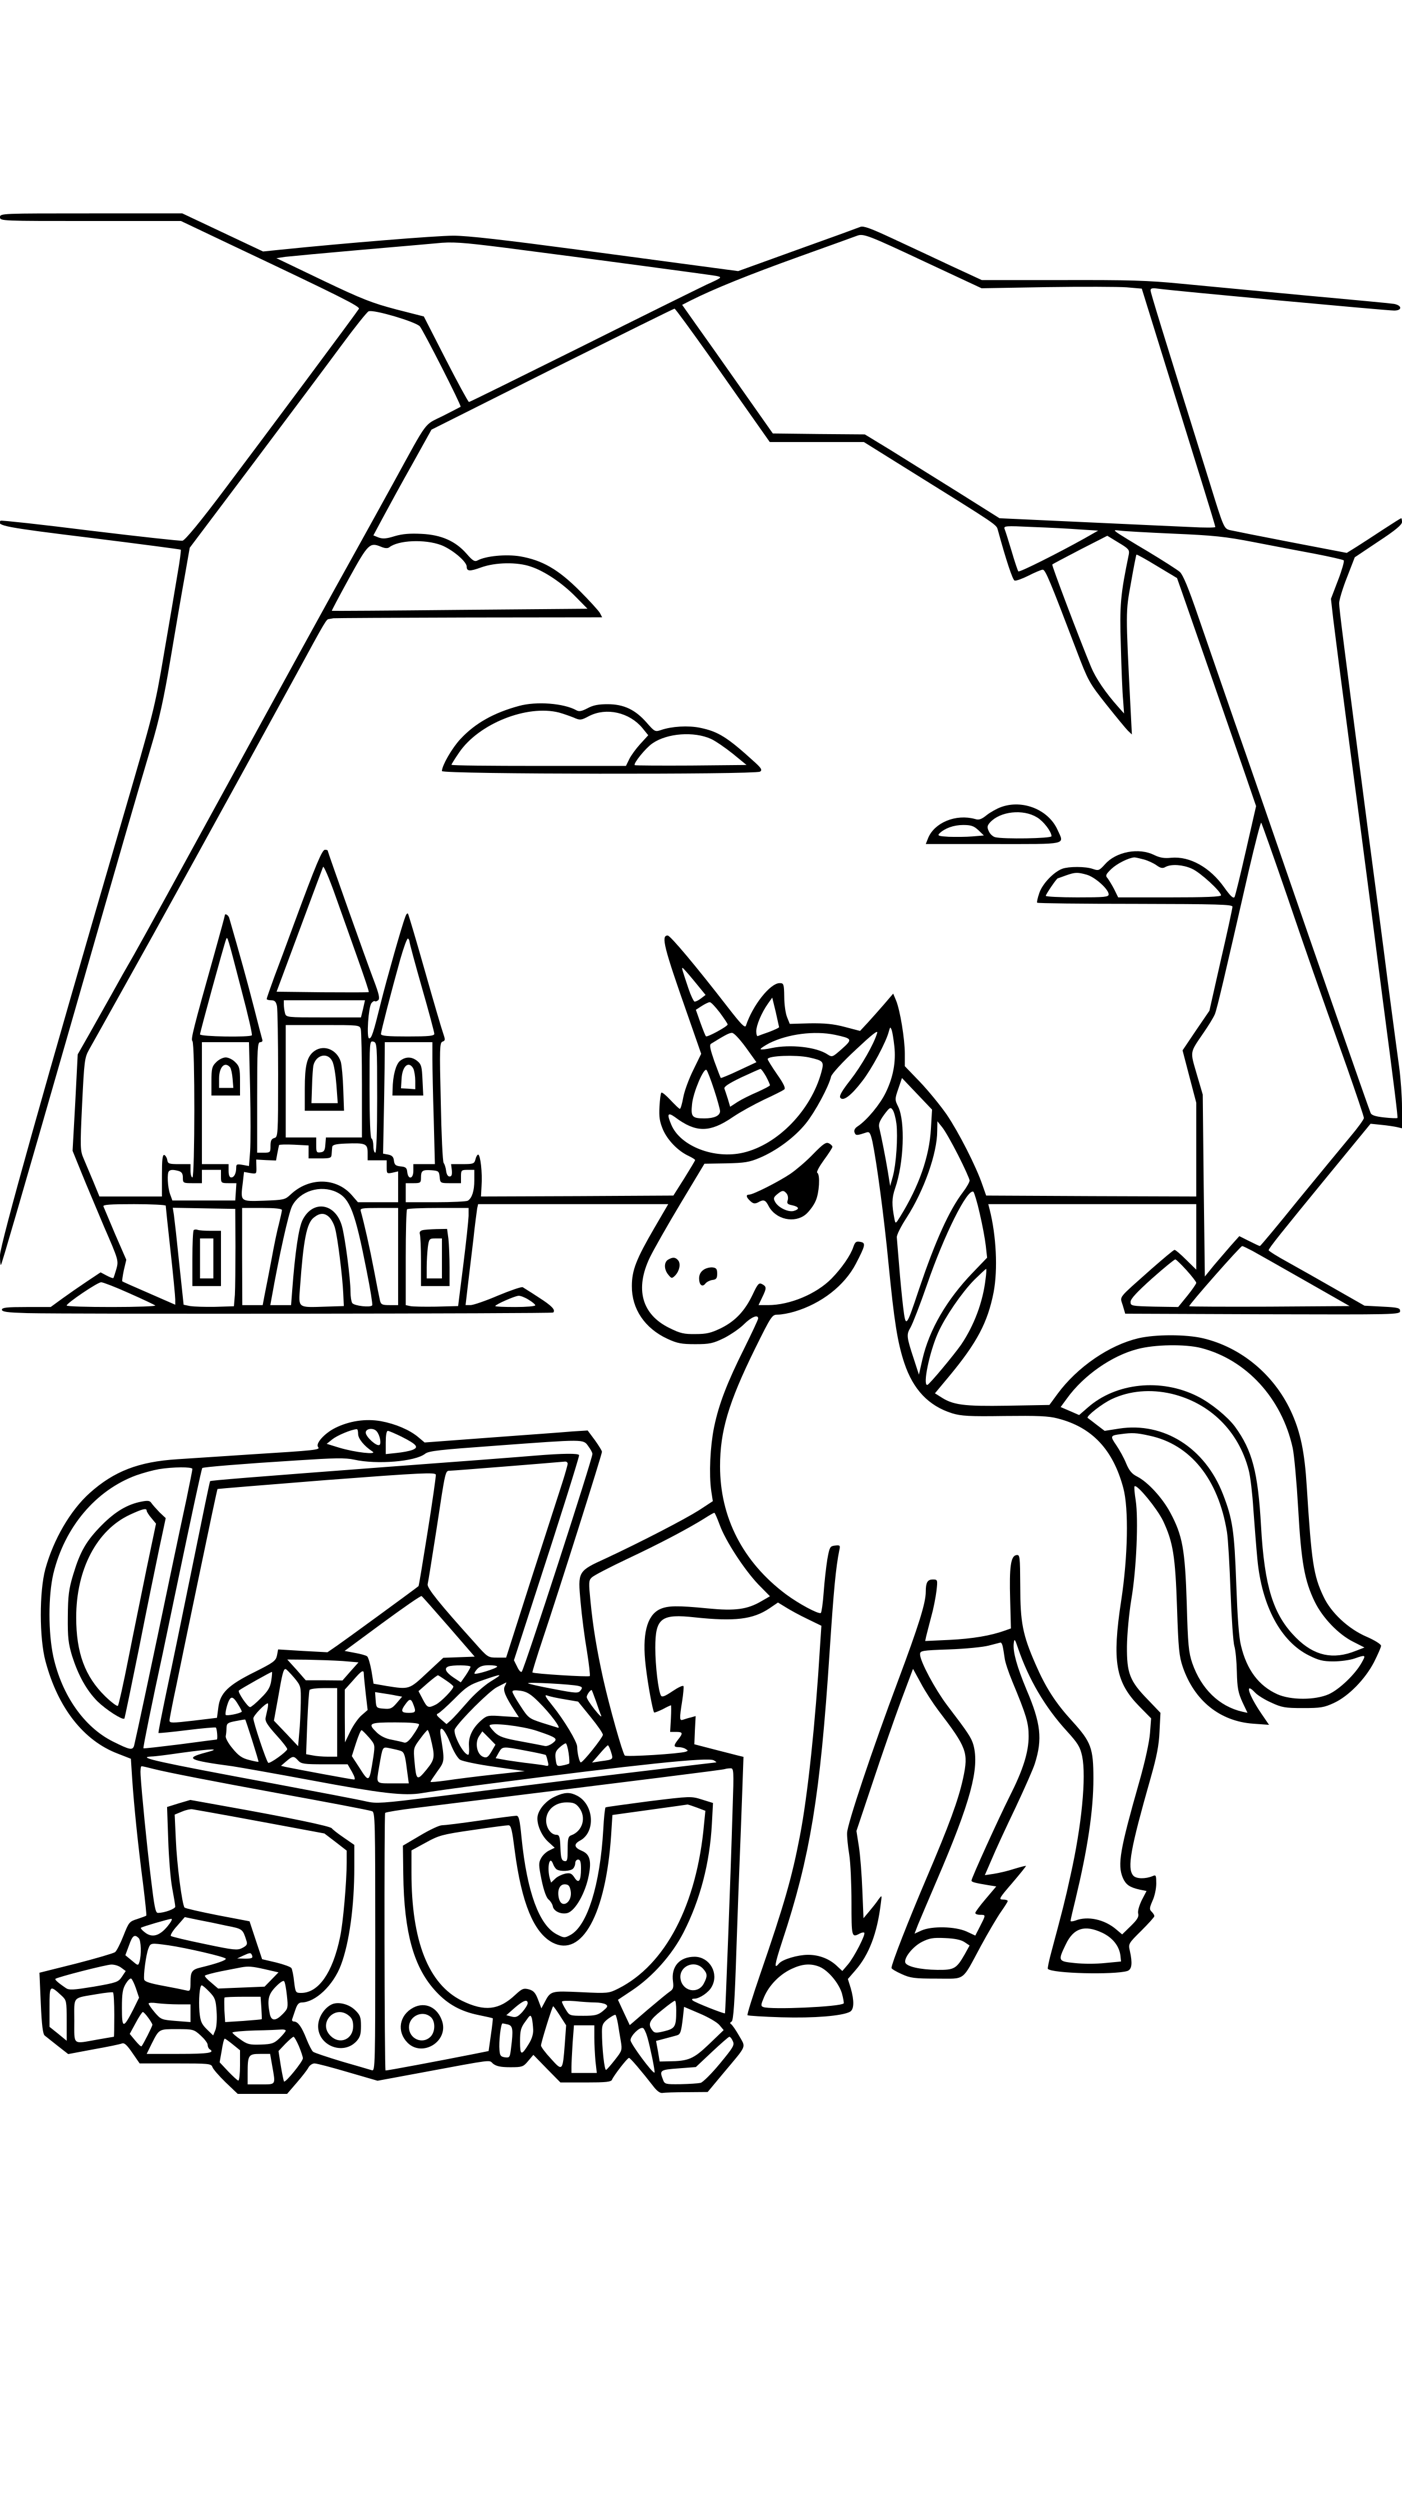 <?xml version="1.0" standalone="no"?>
<!DOCTYPE svg PUBLIC "-//W3C//DTD SVG 20010904//EN"
 "http://www.w3.org/TR/2001/REC-SVG-20010904/DTD/svg10.dtd">
<svg version="1.0" xmlns="http://www.w3.org/2000/svg"
 width="736pt" height="1312pt" viewBox="0 0 736 1312"
 preserveAspectRatio="xMidYMid meet">

<g transform="translate(0,1312) scale(0.1,-0.1)"
fill="#000000" stroke="none">
<path d="M0 11980 c0 -20 7 -20 475 -20 l475 0 282 -134 c558 -264 660 -315
652 -327 -13 -22 -497 -672 -702 -944 -132 -176 -211 -271 -224 -273 -11 -2
-229 22 -485 53 -255 32 -466 55 -470 52 -25 -26 23 -35 473 -90 257 -32 470
-60 473 -62 2 -3 -5 -60 -17 -127 -11 -68 -43 -256 -71 -418 -49 -290 -54
-306 -220 -875 -403 -1380 -641 -2230 -641 -2284 0 -30 2 -52 5 -50 5 6 88
291 389 1339 251 876 321 1117 400 1383 41 137 66 249 100 452 25 149 58 342
74 430 l28 160 335 445 c184 245 392 523 462 618 70 95 134 175 142 178 26 11
248 -55 269 -79 19 -23 220 -417 214 -422 -2 -1 -43 -23 -93 -48 -102 -51 -74
-13 -260 -352 -48 -88 -132 -239 -185 -335 -116 -207 -476 -863 -687 -1250
-250 -457 -432 -789 -492 -895 -32 -55 -83 -145 -113 -200 -31 -55 -84 -149
-118 -210 l-62 -109 -13 -253 -14 -253 45 -111 c24 -60 79 -189 120 -287 76
-175 77 -178 65 -222 -7 -24 -14 -46 -16 -48 -2 -2 -18 4 -35 13 l-32 17 -72
-48 c-39 -26 -98 -67 -131 -91 l-59 -43 -128 0 c-103 0 -128 -3 -128 -14 0
-11 27 -15 133 -18 229 -6 2755 -3 2761 3 14 14 -8 36 -77 80 -39 26 -77 49
-83 53 -7 3 -65 -17 -130 -44 -65 -28 -130 -50 -144 -50 l-26 0 12 103 c7 56
20 165 29 242 8 77 18 150 20 163 l5 22 499 0 499 0 -74 -127 c-94 -162 -117
-220 -117 -303 -1 -120 68 -222 187 -277 52 -24 74 -28 146 -28 76 0 93 4 151
32 35 18 82 50 104 72 38 38 75 54 75 31 0 -6 -32 -74 -71 -153 -91 -182 -135
-295 -160 -416 -21 -101 -28 -250 -15 -338 l8 -52 -70 -46 c-75 -48 -307 -168
-489 -253 -151 -69 -150 -68 -135 -232 6 -71 21 -185 33 -255 11 -69 18 -129
15 -132 -5 -6 -295 12 -301 19 -2 1 23 82 55 178 83 247 310 966 310 980 0 6
-17 33 -37 61 l-38 51 -80 -5 c-44 -4 -237 -18 -428 -32 l-348 -26 -32 27
c-46 39 -121 71 -198 85 -80 14 -166 1 -240 -36 -57 -29 -104 -82 -89 -100 12
-15 -9 -17 -360 -39 -135 -9 -306 -20 -380 -25 -203 -13 -332 -63 -460 -178
-100 -90 -189 -242 -232 -398 -32 -118 -32 -364 1 -485 65 -244 200 -416 379
-484 l69 -27 7 -107 c9 -136 30 -342 57 -550 11 -90 19 -165 17 -166 -1 -2
-23 -10 -47 -18 -42 -13 -45 -17 -73 -88 -16 -41 -36 -80 -44 -86 -8 -6 -100
-33 -205 -60 l-192 -48 7 -160 c5 -116 11 -163 21 -170 7 -6 38 -30 68 -54
l55 -43 133 25 c74 13 141 27 150 31 12 4 26 -9 54 -50 l38 -55 188 0 c174 0
188 -1 194 -19 3 -10 34 -46 69 -80 l64 -61 130 0 129 0 50 58 c27 31 55 67
62 80 6 12 21 22 32 22 12 0 91 -21 176 -46 l155 -45 221 41 c403 75 361 69
386 48 17 -13 40 -18 90 -18 62 0 68 2 93 32 l28 33 71 -73 71 -72 133 0 c107
0 134 3 138 15 8 20 80 114 89 114 6 1 68 -72 130 -152 17 -22 34 -34 45 -32
10 2 68 4 128 4 l110 1 85 102 c124 148 116 129 80 193 -17 30 -36 57 -42 61
-7 4 -6 9 3 14 9 6 16 99 25 382 7 205 15 427 18 493 3 66 8 209 12 317 l7
197 -29 7 c-16 4 -74 19 -129 33 l-100 26 3 74 4 74 -25 -7 c-14 -3 -32 -9
-41 -12 -19 -7 -20 3 -5 97 6 38 9 74 7 79 -2 6 -27 -6 -57 -26 -40 -27 -55
-33 -61 -24 -14 23 -30 158 -30 251 0 157 30 180 209 160 207 -22 304 -11 391
48 l44 30 41 -25 c22 -14 73 -42 113 -61 l74 -36 -7 -106 c-24 -401 -65 -787
-106 -998 -41 -214 -81 -356 -209 -727 -39 -114 -69 -210 -66 -213 3 -3 83 -8
179 -11 170 -5 318 7 359 29 22 12 23 58 4 124 l-15 48 39 45 c72 82 115 195
134 352 6 45 6 45 -12 21 -9 -14 -31 -42 -48 -62 l-31 -37 -6 146 c-3 81 -11
184 -18 229 l-13 83 86 257 c47 142 114 334 148 426 l63 168 41 -75 c22 -42
64 -106 91 -142 151 -198 160 -221 131 -357 -25 -115 -73 -245 -192 -524 -95
-223 -184 -450 -184 -472 0 -5 24 -19 53 -32 46 -21 67 -24 184 -24 155 0 130
-18 232 171 39 72 87 153 106 180 19 27 35 52 35 56 0 5 -11 8 -25 8 -24 0
-20 7 49 87 41 48 74 89 72 90 -1 1 -29 -6 -62 -16 -33 -11 -81 -22 -107 -26
l-47 -7 36 83 c19 46 75 167 124 269 48 102 95 208 103 235 40 127 31 211 -44
386 -51 123 -73 200 -67 246 3 24 6 21 22 -27 56 -164 142 -310 254 -433 61
-67 72 -85 83 -135 22 -108 -2 -363 -62 -629 -27 -124 -40 -175 -99 -395 -13
-48 -22 -90 -19 -92 24 -24 346 -32 417 -11 24 8 28 40 13 107 -8 35 -7 38 60
104 38 38 69 72 69 77 0 5 -6 15 -14 23 -13 12 -12 20 4 57 11 23 20 64 20 91
0 42 -2 47 -17 40 -39 -17 -89 -16 -104 2 -33 39 -15 138 92 514 31 109 43
169 46 242 l5 98 -65 68 c-97 99 -112 140 -111 282 1 65 11 172 23 245 27 158
38 422 23 520 -6 38 -9 71 -6 74 12 13 118 -116 150 -182 52 -111 64 -183 73
-457 7 -213 11 -253 30 -309 61 -178 196 -286 371 -298 l82 -6 -41 60 c-68
100 -88 169 -32 109 12 -13 50 -37 84 -52 56 -26 73 -29 167 -29 93 0 111 3
163 27 77 36 163 124 210 214 20 40 37 78 37 86 0 8 -33 29 -77 48 -95 41
-186 126 -225 210 -53 111 -63 182 -88 577 -11 182 -33 289 -84 398 -90 192
-262 334 -461 381 -90 21 -249 21 -339 0 -153 -36 -320 -151 -423 -290 l-44
-60 -220 -4 c-232 -4 -288 4 -352 47 l-29 18 75 90 c146 176 202 282 233 440
23 121 14 298 -21 436 l-7 27 546 0 546 0 0 -172 0 -172 -53 52 c-29 29 -56
52 -61 52 -5 0 -58 -45 -120 -99 -183 -163 -167 -142 -152 -192 l13 -44 722
-3 c699 -2 721 -2 721 17 0 16 -11 19 -93 23 l-94 5 -149 85 c-82 47 -195 111
-251 142 -57 31 -103 60 -103 64 0 10 65 91 315 396 l220 268 58 -6 c31 -3 69
-9 82 -12 l25 -6 0 108 c0 60 -7 156 -15 214 -8 58 -35 260 -60 450 -24 190
-72 554 -106 810 -125 960 -149 1146 -149 1174 0 16 18 77 41 135 l41 106 124
83 c90 59 124 88 124 102 0 11 -2 20 -4 20 -3 0 -44 -26 -93 -58 -48 -32 -112
-73 -140 -91 l-53 -33 -292 56 c-161 31 -306 60 -323 64 -29 8 -32 13 -101
237 -256 821 -314 1009 -314 1021 0 11 10 13 38 9 86 -12 1200 -115 1241 -115
43 0 42 27 -1 35 -18 3 -231 23 -473 45 -242 23 -532 50 -645 61 -172 17 -273
20 -626 19 l-420 0 -160 74 c-87 41 -226 106 -308 144 -116 54 -154 68 -170
61 -12 -5 -160 -59 -331 -120 l-310 -112 -120 16 c-66 9 -379 51 -695 93 -413
55 -605 77 -680 77 -89 0 -569 -39 -902 -73 l-97 -10 -212 100 -212 100 -479
0 c-471 0 -478 0 -478 -20z m4851 -232 l302 -141 341 6 c188 3 377 2 420 -1
l80 -7 124 -400 c68 -220 155 -500 193 -622 38 -122 69 -225 69 -229 0 -4 -60
-4 -132 0 -73 3 -328 15 -567 26 l-434 20 -221 139 c-122 76 -281 175 -353
220 l-133 81 -241 2 -242 3 -166 236 c-91 130 -198 281 -238 337 l-72 102 47
24 c120 60 300 133 567 229 160 57 297 107 305 110 33 12 59 2 351 -135z
m-2202 72 c458 -59 1076 -142 1110 -148 34 -7 34 -8 -50 -46 -46 -22 -344
-169 -662 -328 -318 -158 -581 -288 -585 -288 -4 0 -59 101 -122 224 l-115
225 -145 37 c-125 33 -178 53 -387 153 l-242 116 47 7 c26 3 207 20 402 37
195 17 371 32 390 34 83 9 136 5 359 -23z m1077 -572 c98 -139 208 -297 246
-350 l69 -98 247 0 247 0 210 -131 c509 -317 484 -300 494 -333 43 -158 77
-259 87 -263 7 -3 40 9 74 26 33 17 67 31 74 31 14 0 37 -55 177 -423 62 -163
67 -171 157 -285 51 -64 102 -126 113 -137 l21 -20 -7 136 c-26 517 -26 503 2
659 14 80 27 147 29 149 2 2 51 -25 108 -60 l105 -63 25 -71 c48 -137 269
-773 329 -948 l61 -178 -53 -232 c-29 -128 -56 -238 -60 -245 -6 -10 -22 5
-54 50 -75 106 -181 165 -279 156 -35 -4 -59 0 -88 14 -81 41 -202 18 -260
-49 -29 -32 -33 -34 -62 -24 -38 14 -128 14 -162 1 -45 -17 -104 -79 -120
-127 -9 -26 -14 -49 -11 -51 3 -3 235 -6 515 -6 433 -1 510 -3 510 -15 0 -8
-27 -134 -61 -280 l-60 -266 -71 -104 -70 -104 36 -138 36 -137 0 -246 0 -246
-552 2 -551 3 -19 54 c-32 96 -125 278 -188 371 -34 49 -98 127 -141 172 l-79
82 0 65 c0 78 -25 230 -46 280 l-15 36 -47 -55 c-26 -30 -65 -74 -87 -98 l-40
-43 -80 21 c-61 16 -105 20 -185 19 l-104 -3 -14 35 c-8 19 -15 67 -15 107 -1
68 -3 72 -24 72 -50 0 -142 -117 -177 -223 -5 -15 -26 7 -98 100 -165 213
-299 373 -313 373 -36 0 -20 -62 107 -423 l69 -198 -41 -84 c-23 -46 -47 -111
-53 -144 -6 -34 -14 -61 -18 -61 -4 0 -25 21 -49 46 -23 25 -45 43 -48 39 -4
-3 -8 -37 -10 -74 -3 -54 1 -78 18 -119 24 -56 79 -113 135 -139 19 -9 35 -19
34 -22 0 -3 -26 -46 -57 -96 l-57 -90 -505 -3 -505 -2 3 56 c5 67 -6 164 -18
164 -4 0 -11 -11 -14 -25 -6 -23 -11 -25 -67 -25 l-61 0 4 -32 c2 -24 -1 -33
-12 -33 -9 0 -16 12 -18 30 -2 17 -8 35 -13 41 -5 6 -12 150 -15 321 -7 281
-6 310 9 316 15 5 15 10 3 45 -8 22 -51 169 -96 328 -45 159 -85 293 -88 298
-3 5 -9 -1 -14 -15 -18 -46 -97 -325 -128 -449 -40 -162 -49 -190 -62 -190
-15 0 -4 166 12 185 7 9 15 13 18 10 3 -3 11 0 17 5 10 8 5 32 -22 103 -38 99
-243 677 -243 683 0 2 -6 4 -14 4 -15 0 -46 -73 -163 -390 -35 -96 -82 -222
-104 -280 -21 -58 -39 -109 -39 -113 0 -4 11 -7 24 -7 18 0 25 -7 30 -31 3
-17 6 -179 6 -359 0 -319 -1 -328 -20 -333 -15 -4 -20 -14 -20 -41 0 -34 -1
-36 -35 -36 l-35 0 0 290 c0 260 2 290 16 290 9 0 14 6 11 13 -2 6 -23 86 -46
177 -35 136 -68 255 -128 463 -5 15 -23 25 -23 12 0 -3 -23 -88 -51 -188 -117
-416 -128 -462 -119 -471 14 -14 13 -716 0 -716 -5 0 -10 16 -10 35 l0 35 -59
0 c-54 0 -60 2 -63 22 -2 12 -9 23 -15 26 -10 3 -13 -23 -13 -107 l0 -111
-164 0 -164 0 -32 78 c-18 42 -41 97 -51 121 -18 42 -19 56 -8 285 11 227 13
244 36 286 14 25 100 178 190 340 144 256 523 944 901 1635 155 285 155 285
170 286 6 1 17 3 22 4 6 1 325 3 710 4 l701 1 -12 23 c-7 12 -55 65 -108 118
-111 111 -195 159 -311 179 -73 12 -179 2 -222 -21 -16 -9 -26 -3 -59 35 -58
66 -132 99 -236 104 -62 3 -100 0 -141 -12 -44 -14 -63 -15 -85 -7 l-27 11 52
97 c29 54 97 179 153 278 l100 180 634 318 c349 174 638 317 642 317 4 0 87
-114 185 -252z m1944 -907 l95 -6 -72 -41 c-140 -78 -341 -179 -347 -173 -3 3
-19 50 -35 105 -16 54 -33 107 -37 117 -6 17 2 18 147 11 85 -3 197 -9 249
-13z m490 -22 c210 -9 271 -15 425 -45 99 -19 243 -47 320 -61 77 -15 144 -30
149 -34 4 -4 -9 -51 -30 -105 l-37 -97 12 -106 c7 -58 43 -340 81 -626 38
-286 90 -680 115 -875 25 -195 54 -422 65 -505 61 -463 79 -609 76 -613 -3 -2
-34 -1 -70 3 -46 5 -67 12 -71 24 -15 37 -324 925 -455 1306 -78 226 -194 563
-260 750 -65 187 -150 435 -190 550 -52 152 -79 216 -96 233 -14 12 -89 60
-167 107 -78 46 -151 91 -162 99 -19 14 -18 15 15 11 19 -3 145 -10 280 -16z
m-234 -108 c-44 -213 -49 -265 -42 -481 3 -118 8 -246 12 -285 l5 -70 -31 35
c-66 74 -118 150 -143 211 -63 152 -207 533 -203 536 2 3 68 37 146 78 l143
73 59 -36 c52 -31 58 -38 54 -61z m-3610 48 c57 -22 134 -86 134 -113 0 -25
16 -26 76 -4 76 27 189 29 261 4 73 -24 167 -88 237 -160 l60 -61 -669 -6
c-369 -4 -671 -6 -673 -5 -1 2 40 79 91 172 100 181 108 189 168 164 19 -8 33
-9 42 -3 47 38 187 44 273 12z m4433 -1819 c123 -361 160 -466 321 -919 49
-140 90 -261 90 -269 0 -7 -33 -53 -73 -100 -40 -48 -162 -196 -271 -329 -108
-134 -199 -243 -202 -243 -3 0 -28 12 -56 26 l-52 26 -43 -48 c-24 -27 -64
-75 -91 -106 l-47 -58 -6 478 -5 477 -32 109 c-35 121 -37 108 36 215 27 39
54 83 60 99 11 26 55 215 178 754 33 141 62 254 65 250 3 -4 61 -167 128 -362z
m-744 169 c22 -6 52 -20 67 -31 21 -15 32 -17 47 -8 30 16 92 12 139 -10 43
-19 152 -119 152 -139 0 -8 -86 -11 -270 -11 l-270 0 -21 43 c-12 23 -28 49
-35 58 -12 13 -9 20 20 48 29 28 91 59 121 61 6 0 28 -5 50 -11z m-4124 -529
c32 -90 57 -165 55 -167 -2 -2 -111 -2 -244 -1 l-240 3 119 320 c65 176 122
327 125 335 3 8 33 -61 66 -155 33 -93 87 -244 119 -335z m3824 449 c43 -12
115 -76 115 -103 0 -14 -20 -16 -165 -16 -91 0 -165 4 -165 8 0 8 57 92 63 92
1 0 20 7 42 15 49 17 60 18 110 4z m-4436 -611 c33 -125 57 -229 53 -232 -11
-11 -272 -7 -272 5 0 11 126 472 137 499 7 19 7 17 82 -272z m881 259 c0 -7
29 -115 65 -241 36 -125 65 -234 65 -242 0 -11 -27 -14 -140 -14 -105 0 -140
3 -140 13 0 14 55 226 101 391 18 63 36 113 41 110 4 -3 8 -11 8 -17z m1496
-208 l58 -71 -25 -19 c-13 -10 -28 -17 -33 -16 -5 2 -20 33 -32 69 -33 99 -36
108 -31 108 3 0 31 -32 63 -71z m444 -240 c0 -3 -23 -14 -52 -25 -29 -10 -56
-20 -60 -22 -4 -2 -8 9 -8 25 0 32 29 100 62 146 l22 31 18 -74 c9 -41 17 -77
18 -81z m-2184 96 l-11 -45 -196 0 c-195 0 -197 0 -203 23 -3 12 -6 32 -6 45
l0 22 213 0 213 0 -10 -45z m1873 -20 c22 -30 41 -58 41 -62 0 -10 -108 -69
-114 -62 -3 2 -16 35 -29 71 l-24 68 31 20 c17 11 36 20 42 20 7 0 30 -25 53
-55z m-1885 -87 c3 -13 6 -146 6 -295 l0 -273 -94 0 -95 0 -3 -37 c-2 -31 -7
-39 -25 -41 -21 -3 -23 1 -23 37 l0 41 -80 0 -80 0 0 295 0 295 194 0 c192 0
194 0 200 -22z m2801 -89 c9 -82 -6 -163 -45 -243 -29 -61 -99 -146 -148 -178
-15 -10 -20 -21 -16 -32 7 -17 10 -17 65 1 14 4 19 -6 29 -49 22 -106 61 -394
85 -646 29 -295 46 -406 82 -515 47 -141 128 -226 252 -265 47 -14 89 -17 274
-14 174 2 231 0 280 -13 180 -46 290 -163 344 -365 29 -108 24 -361 -11 -590
-49 -321 -30 -429 96 -557 l61 -62 -6 -78 c-4 -48 -25 -146 -57 -258 -101
-355 -114 -431 -86 -500 16 -37 36 -51 90 -63 l35 -7 -25 -48 c-14 -29 -22
-57 -19 -70 5 -17 -5 -33 -39 -66 l-45 -44 -32 27 c-61 52 -149 71 -213 46
-14 -5 -26 -6 -26 -2 0 4 11 53 25 109 65 270 95 470 95 638 0 160 -12 192
-110 300 -89 97 -141 178 -195 303 -66 151 -79 217 -79 405 -1 161 -2 168 -20
165 -30 -4 -38 -62 -33 -234 l4 -151 -31 -11 c-75 -27 -170 -43 -290 -49
l-129 -6 5 24 c3 13 15 59 26 101 12 42 24 104 28 137 7 60 6 61 -19 61 -28 0
-37 -16 -37 -64 0 -59 -37 -177 -145 -466 -134 -357 -267 -754 -268 -800 -1
-19 4 -70 11 -113 7 -43 12 -157 12 -253 0 -180 1 -185 42 -163 11 6 22 8 25
5 9 -8 -53 -128 -85 -166 l-30 -35 -29 27 c-39 37 -93 58 -151 58 -54 0 -135
-24 -153 -46 -27 -33 -23 -6 18 119 146 441 199 763 248 1514 22 335 33 446
51 536 6 26 4 28 -22 25 -27 -3 -29 -7 -41 -73 -6 -38 -15 -116 -19 -173 -4
-56 -11 -105 -15 -108 -13 -7 -117 49 -184 99 -225 169 -345 402 -345 671 0
184 44 333 182 614 89 180 91 182 122 182 18 0 57 7 87 16 141 42 262 136 322
251 51 98 53 110 23 115 -21 4 -27 0 -36 -26 -14 -44 -62 -113 -115 -167 -80
-81 -219 -139 -333 -139 l-50 0 19 40 c24 49 24 57 0 70 -17 9 -23 2 -49 -53
-41 -87 -92 -141 -167 -178 -52 -25 -75 -31 -134 -31 -60 -1 -81 4 -137 32
-145 71 -182 205 -102 371 20 41 92 168 161 283 l125 208 114 2 c96 2 122 6
176 29 88 37 183 107 242 180 48 59 121 194 133 247 4 14 57 73 128 139 85 80
119 107 114 90 -17 -59 -84 -175 -141 -248 -43 -55 -59 -82 -53 -92 14 -22 57
10 115 86 51 65 127 208 140 261 7 25 8 26 15 8 4 -11 10 -49 14 -85z m-780
-6 l56 -78 -92 -43 c-50 -24 -93 -41 -95 -40 -2 2 -17 42 -34 88 -22 64 -27
86 -17 92 76 47 94 56 109 57 10 1 39 -30 73 -76z m467 66 c93 -20 95 -23 38
-74 -50 -44 -51 -45 -76 -29 -58 39 -196 54 -294 33 -28 -6 -54 -9 -57 -6 -3
3 18 17 46 32 97 48 236 66 343 44z m-2402 -330 c0 -186 -4 -289 -10 -289 -5
0 -10 15 -10 34 0 19 -4 38 -10 41 -6 4 -10 101 -10 260 0 248 0 253 20 248
19 -5 20 -14 20 -294z m-667 44 c3 -137 3 -283 0 -326 l-6 -77 -33 6 c-30 5
-34 4 -34 -14 0 -31 -11 -52 -26 -52 -9 0 -14 12 -14 35 l0 35 -70 0 -70 0 0
320 0 320 123 0 124 0 6 -247z m957 160 c0 -49 3 -193 7 -320 l6 -233 -56 0
-57 0 0 -35 c0 -43 -27 -49 -32 -7 -2 22 -8 28 -35 30 -26 3 -32 8 -35 30 -2
20 -10 28 -30 32 l-27 5 3 155 c2 85 4 217 5 293 l1 137 125 0 125 0 0 -87z
m1977 7 c76 -17 80 -21 65 -77 -54 -200 -229 -381 -411 -423 -151 -35 -330 34
-377 147 -24 56 -19 67 19 40 110 -83 183 -83 304 0 38 26 111 66 163 91 52
24 100 48 107 54 8 6 -2 29 -38 80 -27 39 -49 75 -49 79 0 18 147 24 217 9z
m-498 -170 c17 -52 31 -103 31 -112 0 -24 -31 -38 -82 -38 -65 0 -72 8 -65 75
6 62 62 194 76 179 5 -5 23 -52 40 -104z m272 71 c12 -22 21 -43 21 -47 0 -4
-30 -19 -65 -35 -35 -15 -82 -38 -104 -52 l-40 -26 -12 41 c-7 22 -15 46 -18
54 -4 10 22 27 88 59 52 24 97 44 101 45 4 0 17 -18 29 -39z m866 -275 c-8
-146 -62 -301 -161 -461 -24 -39 -25 -39 -30 -15 -15 77 -15 110 3 163 46 133
54 350 16 429 -18 36 -18 39 1 94 l19 56 79 -83 79 -83 -6 -100z m-181 26 c8
-69 -1 -211 -19 -277 l-14 -50 -12 75 c-13 79 -35 188 -45 230 -5 19 1 36 25
69 29 39 34 42 45 26 7 -9 16 -42 20 -73z m324 -165 c33 -65 60 -125 60 -133
0 -8 -15 -35 -34 -60 -72 -94 -145 -255 -231 -509 -69 -207 -70 -207 -84 -94
-6 52 -16 150 -21 219 -6 69 -11 134 -12 145 -2 12 22 59 52 105 91 142 160
337 160 454 l1 51 24 -30 c14 -16 52 -83 85 -148z m-3410 17 l0 -34 60 0 c55
0 60 2 61 23 1 12 2 29 3 37 1 11 18 16 71 18 103 4 115 0 115 -48 l0 -40 50
0 50 0 0 -36 c0 -34 1 -35 30 -29 l30 7 0 -81 0 -81 -105 0 -106 0 -32 37
c-82 94 -225 95 -322 3 -29 -27 -35 -28 -140 -32 -126 -4 -123 -6 -110 98 l6
53 33 -6 c33 -5 33 -5 32 33 l-1 38 52 -3 52 -2 7 38 c4 21 8 40 9 43 2 3 37
4 79 2 l76 -4 0 -34z m-682 -100 c16 -5 22 -14 22 -35 0 -28 2 -29 50 -29 l50
0 0 35 0 35 50 0 50 0 0 -35 c0 -34 1 -35 41 -35 l40 0 -3 -46 -3 -45 -165 0
-165 0 -12 33 c-13 36 -17 111 -6 121 8 8 21 9 51 1z m1370 -31 c3 -33 4 -33
58 -33 l54 0 0 35 c0 33 2 35 35 35 l35 0 0 -56 c0 -54 -12 -92 -34 -106 -6
-4 -82 -8 -168 -8 l-158 0 0 50 0 50 40 0 c37 0 40 2 40 28 0 38 7 43 55 40
37 -3 40 -5 43 -35z m-541 -80 c70 -33 97 -103 158 -414 19 -95 32 -176 29
-180 -8 -13 -95 -3 -105 12 -5 8 -9 34 -9 59 0 70 -29 289 -45 345 -34 121
-152 139 -206 33 -21 -40 -40 -171 -55 -370 l-6 -78 -54 0 -55 0 7 38 c39 220
89 445 107 481 40 80 150 114 234 74z m3376 -111 c14 -59 28 -135 32 -170 l7
-63 -74 -77 c-138 -143 -230 -301 -266 -458 l-18 -79 -26 80 c-40 121 -40 130
-18 168 11 19 50 119 86 223 90 262 213 508 244 489 4 -3 20 -54 33 -113z
m-4273 40 c0 -4 11 -110 25 -236 14 -126 25 -241 25 -256 l0 -28 -137 60 c-76
33 -140 61 -141 63 -2 2 2 28 8 58 l13 55 -58 133 c-31 74 -59 140 -62 147 -4
9 32 12 161 12 91 0 166 -4 166 -8z m366 -212 c0 -107 -1 -222 -3 -256 l-5
-60 -98 -3 c-54 -1 -113 1 -132 4 l-34 7 -23 216 c-12 119 -25 234 -28 255
l-6 38 164 -3 164 -3 1 -195z m244 189 c0 -6 -7 -37 -15 -70 -9 -32 -27 -118
-40 -191 -14 -73 -30 -157 -36 -185 l-10 -53 -54 0 -53 0 -1 255 0 255 104 0
c70 0 105 -4 105 -11z m610 -244 l0 -255 -45 0 c-38 0 -45 3 -50 23 -3 12 -17
83 -31 157 -22 117 -53 253 -70 313 -5 15 4 17 95 17 l101 0 0 -255z m370 213
c-1 -24 -13 -140 -28 -258 l-27 -215 -115 -3 c-63 -1 -125 0 -137 3 l-23 5 0
249 c0 136 3 251 7 254 3 4 78 7 165 7 l158 0 0 -42z m-731 -7 c11 -11 25 -37
30 -58 13 -45 39 -252 43 -343 l3 -65 -95 -3 c-149 -5 -143 -9 -135 101 18
252 35 338 73 367 31 25 57 25 81 1z m4847 -177 c27 -15 153 -86 279 -158
l230 -131 -419 -3 c-231 -1 -421 0 -423 2 -5 5 269 316 278 316 4 0 28 -12 55
-26z m-347 -101 c28 -31 51 -61 51 -66 0 -5 -21 -36 -47 -68 l-48 -59 -125 2
c-121 3 -125 4 -125 25 0 16 34 52 113 123 62 55 117 100 122 100 4 0 31 -26
59 -57z m-1055 -45 c-14 -122 -60 -244 -128 -345 -36 -52 -169 -212 -178 -212
-25 -2 11 171 56 273 38 85 125 212 191 279 32 31 59 57 62 57 2 0 1 -24 -3
-52z m-4497 -75 c70 -31 132 -60 138 -65 5 -4 -98 -8 -228 -8 -130 0 -237 3
-237 8 1 13 162 122 181 122 10 0 75 -25 146 -57z m2097 -34 c20 -12 36 -25
36 -30 0 -5 -47 -9 -105 -9 -58 0 -105 2 -105 5 0 8 102 53 122 54 9 1 33 -8
52 -20z m3531 -254 c238 -61 424 -264 481 -524 8 -36 21 -180 29 -319 16 -281
33 -378 87 -489 41 -84 124 -171 202 -210 l59 -30 -44 -17 c-121 -49 -220 -27
-315 68 -120 120 -166 267 -184 586 -16 284 -46 397 -136 521 -39 53 -128 126
-199 161 -190 95 -427 71 -575 -60 l-45 -39 -48 21 -49 21 33 45 c87 121 235
224 369 259 93 25 251 27 335 6z m-156 -240 c203 -48 353 -196 406 -400 9 -33
20 -127 25 -210 6 -82 15 -199 21 -260 23 -244 123 -431 271 -504 50 -25 73
-31 128 -31 37 0 87 7 110 15 60 21 62 20 38 -22 -34 -61 -117 -140 -172 -165
-72 -32 -200 -32 -271 0 -97 44 -160 128 -190 254 -11 41 -19 153 -25 323 -10
280 -19 342 -70 473 -94 243 -311 380 -545 344 l-76 -12 -42 32 c-23 18 -44
34 -47 36 -10 8 77 76 127 99 94 44 203 53 312 28z m-4269 -211 c0 -25 32 -64
75 -92 30 -19 -93 -5 -175 20 l-65 20 30 24 c25 20 98 51 128 53 4 1 7 -11 7
-25z m98 13 c16 -19 25 -64 14 -71 -15 -9 -72 43 -72 65 0 22 41 27 58 6z
m129 -27 c81 -41 94 -56 58 -70 -16 -6 -53 -13 -84 -16 l-56 -6 0 61 c0 37 4
61 11 61 6 0 38 -14 71 -30z m3926 5 c216 -45 363 -228 408 -505 6 -36 14
-177 19 -315 5 -137 14 -266 20 -285 6 -19 12 -80 13 -135 2 -84 7 -109 29
-158 l27 -57 -27 6 c-122 28 -216 120 -263 255 -19 56 -23 95 -29 314 -9 284
-22 356 -87 477 -42 78 -118 160 -173 188 -28 14 -42 31 -58 69 -11 28 -35 71
-52 96 -33 48 -32 51 25 58 58 8 81 7 148 -8z m-2945 -55 c12 -16 22 -34 22
-41 0 -27 -357 -1128 -371 -1143 -4 -5 -15 6 -24 26 l-17 34 115 355 c122 374
227 708 227 721 0 11 -85 10 -232 -2 -68 -6 -422 -33 -788 -60 -713 -54 -913
-70 -917 -74 -2 -1 -43 -200 -92 -442 -49 -241 -110 -537 -136 -658 -25 -120
-45 -220 -43 -222 2 -1 68 5 148 15 80 10 148 16 153 14 6 -4 11 -63 5 -63 -2
0 -88 -11 -192 -25 -105 -13 -191 -23 -193 -21 -3 2 44 234 102 501 14 66 46
219 71 340 80 383 132 626 136 630 5 5 208 22 497 40 198 13 254 14 300 4 120
-27 322 -10 373 31 19 15 78 21 368 42 475 35 461 35 488 -2z m-108 -92 c0 -7
-13 -53 -29 -103 -16 -49 -89 -276 -162 -502 l-132 -413 -48 0 c-47 0 -49 1
-117 78 -183 203 -251 287 -247 307 3 11 23 139 46 285 49 324 46 310 73 311
17 0 553 43 604 48 6 0 12 -5 12 -11z m-1970 -28 c0 -6 -14 -74 -30 -153 -17
-78 -53 -248 -80 -377 -98 -471 -191 -905 -196 -922 -8 -26 -22 -23 -112 22
-150 75 -267 242 -312 445 -27 125 -27 319 0 435 59 245 223 439 436 517 37
13 89 27 118 32 73 12 176 13 176 1z m1235 -329 c-25 -157 -46 -285 -48 -286
-26 -21 -396 -291 -430 -314 l-48 -33 -130 7 -129 8 -6 -32 c-6 -28 -18 -37
-118 -87 -139 -69 -181 -110 -190 -187 l-7 -53 -124 -15 c-113 -13 -125 -13
-125 1 0 9 16 92 36 185 19 94 75 363 124 598 49 236 90 430 92 432 1 1 259
22 573 47 499 38 570 41 573 28 1 -8 -18 -143 -43 -299z m1533 36 c30 -83 128
-234 203 -313 l61 -62 -45 -26 c-73 -43 -138 -52 -279 -38 -163 16 -213 15
-254 -4 -69 -33 -94 -133 -74 -300 11 -96 37 -234 44 -242 2 -2 22 6 45 17 22
12 42 21 43 21 2 0 2 -31 0 -70 l-4 -70 31 0 c36 0 38 -6 11 -40 -25 -32 -25
-40 3 -40 12 0 29 -4 37 -10 13 -8 13 -9 0 -14 -34 -11 -312 -28 -320 -20 -12
12 -82 261 -114 405 -33 150 -53 270 -66 403 -10 101 -10 111 7 127 10 10 95
54 188 98 168 79 316 157 404 212 25 16 47 29 51 29 3 0 15 -28 28 -63z
m-1422 -535 l136 -157 -82 -3 -83 -3 -85 -79 c-94 -88 -93 -88 -212 -69 l-69
12 -11 68 c-7 38 -17 72 -23 76 -7 5 -36 13 -65 18 l-53 10 198 146 c109 80
201 144 206 142 4 -2 68 -75 143 -161z m2908 -104 c3 -13 7 -40 10 -60 2 -21
21 -77 41 -125 73 -176 85 -215 85 -286 0 -83 -29 -176 -100 -316 -60 -120
-200 -428 -200 -441 0 -8 14 -12 92 -25 l38 -6 -55 -65 c-30 -35 -55 -69 -55
-74 0 -6 11 -10 25 -10 31 0 31 1 0 -60 l-25 -49 -47 22 c-60 26 -179 29 -235
5 l-37 -17 18 47 c11 26 55 131 99 233 178 414 225 589 192 711 -11 38 -28 64
-138 208 -64 85 -142 231 -142 267 0 19 7 21 153 26 83 3 177 12 207 20 30 8
58 15 62 16 4 1 10 -9 12 -21z m-3465 -76 l83 -7 -42 -47 -42 -48 -96 1 -97 0
-48 55 -49 54 104 -1 c56 -1 141 -4 187 -7z m671 -30 c0 -4 -11 -24 -25 -45
l-26 -37 -39 26 c-40 27 -50 48 -27 57 20 9 117 8 117 -1z m140 1 c0 -9 -112
-44 -119 -37 -2 2 4 13 14 24 13 14 31 20 62 20 23 0 43 -3 43 -7z m-1067 -57
c37 -45 37 -45 36 -133 -1 -48 -4 -120 -8 -158 l-6 -70 -63 67 -64 67 22 121
c22 128 28 150 39 150 4 0 23 -20 44 -44z m-119 -17 c-5 -34 -17 -55 -54 -91
-26 -27 -52 -48 -57 -48 -13 0 -67 80 -59 87 9 9 171 100 174 98 1 -1 0 -22
-4 -46z m486 34 c0 -10 5 -56 10 -103 l10 -85 -31 -27 c-17 -14 -44 -52 -60
-85 l-28 -58 -1 138 0 139 43 48 c46 53 57 60 57 33z m432 -33 c21 -14 38 -28
38 -32 0 -14 -63 -79 -91 -94 -41 -21 -46 -18 -70 28 l-22 42 49 43 c27 23 51
42 54 40 3 -1 22 -13 42 -27z m231 -7 c-34 -22 -86 -68 -120 -108 -33 -38 -71
-80 -84 -92 l-25 -22 -29 25 c-23 20 -27 26 -15 31 8 3 47 38 86 77 62 63 79
74 150 98 104 36 109 35 37 -9z m77 -23 c-11 -21 2 -53 55 -134 l19 -29 -82 5
c-77 6 -85 5 -112 -18 -49 -42 -72 -89 -68 -139 2 -25 0 -45 -4 -45 -25 0 -83
112 -70 135 24 43 180 199 221 220 25 13 47 24 49 25 1 0 -2 -9 -8 -20z m388
1 c19 -5 21 -9 10 -23 -12 -16 -21 -16 -141 7 -71 13 -132 27 -135 30 -8 8
232 -5 266 -14z m-1268 -191 l0 -180 -49 0 c-27 0 -63 3 -81 7 l-33 6 6 164
c4 90 9 168 12 173 4 6 37 10 76 10 l69 0 0 -180z m1057 108 c61 -60 122 -142
102 -136 -8 2 -45 14 -84 26 -67 22 -72 25 -112 87 -24 36 -43 70 -43 76 0 8
13 9 43 5 33 -5 54 -18 94 -58z m301 5 c11 -32 23 -67 28 -78 4 -11 -11 3 -34
32 -23 29 -42 58 -42 66 0 11 18 37 26 37 1 0 11 -26 22 -57z m-1050 28 l33
-6 -28 -33 c-25 -29 -33 -33 -68 -30 -39 3 -40 4 -43 45 l-3 42 38 -6 c21 -3
53 -8 71 -12z m887 -20 l70 -12 65 -80 c36 -44 65 -86 65 -94 0 -14 -104 -145
-116 -145 -7 0 -19 50 -19 82 0 26 -68 139 -129 215 -39 48 -45 60 -28 54 12
-5 54 -14 92 -20z m-1715 -27 c12 -19 21 -37 19 -38 -10 -10 -79 -23 -84 -17
-5 8 8 62 20 81 11 18 23 11 45 -26z m920 0 c15 -39 13 -44 -25 -44 -39 0 -43
10 -17 45 22 31 30 31 42 -1z m-765 -21 c-4 -16 -8 -38 -11 -50 -3 -17 11 -39
56 -89 34 -37 59 -70 58 -75 -6 -16 -93 -78 -100 -71 -11 11 -78 212 -78 233
0 15 62 79 76 79 2 0 2 -12 -1 -27z m-81 -168 c19 -60 34 -110 33 -112 -2 -1
-24 3 -50 10 -36 9 -55 22 -86 60 -22 26 -38 55 -36 65 2 9 4 29 4 43 1 24 6
28 49 36 26 5 48 9 49 8 2 -1 18 -51 37 -110z m876 84 c0 -6 -14 -31 -31 -55
-21 -31 -36 -43 -47 -40 -9 3 -39 10 -65 15 -31 5 -59 19 -78 37 -51 49 -43
54 96 54 82 0 125 -4 125 -11z m620 -34 c104 -35 111 -41 81 -64 -13 -10 -31
-17 -40 -15 -9 2 -65 13 -125 24 -90 16 -115 25 -138 47 -15 15 -28 31 -28 36
0 18 171 -1 250 -28z m-455 -66 c15 -40 37 -76 50 -85 13 -8 94 -25 181 -37
l159 -23 -165 -18 c-91 -10 -202 -24 -247 -31 -46 -6 -83 -10 -83 -7 0 3 16
27 36 55 39 54 39 51 17 190 -9 61 20 36 52 -44z m-428 32 c32 -38 32 -38 23
-102 -22 -139 -21 -139 -77 -51 l-36 55 22 69 c12 37 25 68 29 67 4 0 21 -18
39 -38z m322 2 c26 -105 25 -115 -20 -171 -50 -61 -54 -58 -63 43 -6 69 -6 71
29 118 19 26 37 47 40 47 2 0 9 -17 14 -37z m321 -76 c-18 -30 -25 -35 -43
-28 -33 12 -45 72 -23 107 l18 27 35 -35 34 -35 -21 -36z m405 -8 c4 -27 5
-52 3 -55 -3 -2 -18 -7 -35 -10 -29 -6 -31 -4 -36 32 -4 32 -1 43 20 62 13 12
28 22 33 22 4 0 11 -23 15 -51z m223 5 c12 -39 13 -39 -56 -48 l-44 -7 39 45
c21 25 41 45 44 46 3 0 11 -16 17 -36z m-1103 6 c16 -6 22 -22 30 -89 l11 -81
-83 0 c-93 0 -88 -5 -73 86 20 112 16 106 58 98 20 -4 46 -10 57 -14z m658 1
c54 -10 99 -20 102 -22 2 -2 7 -17 10 -32 7 -26 5 -28 -16 -23 -13 3 -49 7
-79 11 -30 3 -83 11 -117 16 l-61 11 16 29 c20 34 18 34 145 10z m-1682 -9
c-114 -30 -94 -41 138 -72 40 -6 227 -39 415 -74 368 -69 490 -83 582 -67 33
6 181 27 329 46 809 105 1172 143 1202 126 10 -6 16 -11 13 -11 -3 0 -136 -16
-295 -35 -278 -33 -505 -61 -1177 -145 -284 -35 -312 -37 -365 -25 -32 8 -254
50 -493 95 -603 112 -718 137 -635 141 17 0 86 9 155 19 168 23 216 24 131 2z
m484 -42 c16 -18 31 -20 139 -20 l121 0 23 -40 c14 -25 18 -40 11 -40 -11 0
-292 52 -359 66 l-25 6 28 24 c34 29 39 29 62 4z m-756 -45 c66 -17 324 -67
641 -125 280 -51 480 -89 503 -96 16 -5 17 -46 17 -685 0 -643 -1 -680 -17
-675 -10 3 -81 24 -158 46 -76 23 -145 46 -151 51 -7 5 -22 35 -35 67 -25 64
-45 92 -66 92 -8 0 -12 6 -9 13 2 6 10 29 17 50 9 27 18 37 33 37 72 1 166 90
206 197 44 117 70 309 70 512 l0 118 -55 38 c-31 21 -59 43 -63 49 -7 11 -217
55 -565 117 l-178 32 -61 -18 -61 -19 6 -170 c3 -94 12 -209 21 -256 9 -47 16
-90 16 -97 0 -12 -58 -33 -91 -33 -13 0 -19 32 -37 183 -22 178 -48 445 -54
540 -2 26 1 47 5 47 5 0 35 -7 66 -15z m3037 -207 c-11 -375 -38 -1073 -40
-1075 -4 -4 -161 58 -170 68 -6 6 -3 9 10 9 26 0 75 33 90 62 40 70 -10 157
-89 158 -79 0 -125 -51 -114 -130 4 -32 1 -41 -17 -53 -12 -8 -64 -51 -116
-95 l-94 -81 -31 66 -31 67 72 48 c110 73 212 188 272 305 88 172 138 365 149
569 l6 111 -58 18 c-57 18 -59 18 -279 -9 -121 -16 -224 -30 -227 -32 -3 -2
-9 -54 -12 -116 -17 -293 -84 -506 -173 -554 -30 -16 -33 -16 -70 3 -93 47
-157 221 -186 506 -9 95 -14 117 -27 117 -9 0 -95 -11 -191 -25 -96 -14 -186
-25 -200 -25 -14 0 -65 -24 -115 -54 l-90 -53 2 -149 c4 -312 56 -494 174
-619 61 -65 128 -102 221 -121 40 -8 74 -16 75 -17 1 -2 -3 -41 -10 -87 l-12
-85 -85 -17 c-176 -35 -454 -87 -456 -85 -6 6 -8 1346 -2 1352 4 4 76 16 160
26 1268 157 1615 200 1623 204 6 2 19 4 29 4 18 1 19 -7 12 -211z m-188 5 l45
-17 -7 -70 c-38 -423 -202 -738 -450 -863 -50 -25 -54 -26 -196 -19 -161 7
-159 8 -193 -57 l-15 -28 -17 45 c-14 37 -24 48 -49 55 -28 7 -35 4 -71 -29
-86 -81 -161 -89 -280 -31 -176 87 -265 313 -265 672 l0 117 75 41 c69 38 86
43 246 66 94 14 178 25 188 25 14 0 19 -22 33 -132 36 -276 100 -432 199 -484
154 -79 279 149 307 561 l7 109 195 27 c107 15 197 27 200 28 2 0 24 -7 48
-16z m-2568 -23 c36 -6 188 -34 339 -62 l274 -51 59 -45 58 -45 0 -61 c0 -102
-19 -322 -35 -394 -39 -187 -113 -292 -204 -292 -29 0 -30 2 -37 59 -3 32 -10
64 -14 71 -4 7 -41 20 -81 30 l-73 17 -33 99 -33 100 -168 32 c-91 18 -170 36
-173 40 -13 14 -41 230 -46 358 l-6 130 39 16 c21 9 46 14 54 12 8 -1 44 -8
80 -14z m98 -597 c87 -17 86 -17 106 -80 6 -18 1 -25 -22 -37 -26 -13 -42 -12
-198 21 -93 19 -172 38 -177 42 -4 4 10 28 33 53 l40 46 67 -14 c38 -7 106
-21 151 -31z m-310 -5 c-42 -50 -81 -60 -119 -29 -13 10 -22 21 -19 23 7 6
142 45 159 47 8 0 -1 -17 -21 -41z m4908 -32 c55 -26 90 -70 96 -121 l3 -30
-84 -8 c-45 -5 -117 -5 -160 0 -87 9 -88 11 -46 98 41 86 99 104 191 61z
m-5058 -28 c13 -13 15 -88 4 -125 -7 -21 -7 -21 -40 7 l-34 28 19 51 c18 52
29 61 51 39z m4335 -21 l27 -18 -26 -47 c-43 -75 -55 -82 -143 -81 -91 1 -165
18 -169 40 -5 26 41 83 88 107 38 19 57 23 120 20 52 -2 85 -9 103 -21z
m-4178 -17 c95 -14 294 -60 300 -70 5 -8 -51 -27 -130 -46 -47 -11 -55 -22
-55 -76 0 -46 -2 -50 -21 -45 -12 3 -66 14 -120 24 -71 13 -99 22 -102 33 -5
21 9 129 22 163 12 30 11 30 106 17z m439 -55 c4 -12 -3 -15 -37 -15 l-42 1
30 14 c39 18 42 18 49 0z m-687 -63 l23 -17 -20 -30 c-19 -28 -27 -31 -147
-52 -110 -18 -131 -19 -148 -7 -38 26 -59 44 -54 48 10 9 267 75 294 75 17 0
40 -7 52 -17z m3053 -4 c24 -26 25 -40 5 -78 -31 -60 -116 -41 -123 28 -6 63
74 97 118 50z m613 9 c46 -20 101 -86 117 -140 7 -26 11 -49 9 -52 -18 -18
-383 -34 -422 -19 -14 5 -13 12 4 52 26 62 82 119 144 148 57 27 101 30 148
11z m-2911 -13 l70 -16 -37 -38 -36 -37 -122 -5 -122 -5 -36 31 c-21 17 -36
33 -33 37 2 3 41 14 86 23 46 9 92 18 103 20 38 7 57 6 127 -10z m-678 -101
l16 -48 -31 -63 c-52 -101 -59 -100 -59 9 0 77 4 100 20 127 11 18 24 31 29
27 5 -3 16 -26 25 -52z m792 -36 c7 -65 6 -69 -21 -97 -38 -39 -61 -39 -69 1
-14 72 -8 101 31 141 20 21 40 35 44 30 5 -4 11 -38 15 -75z m-407 19 c30 -31
34 -42 38 -103 3 -39 0 -81 -6 -97 l-12 -29 -33 32 c-28 28 -34 41 -39 92 -5
63 1 139 12 139 4 0 22 -15 40 -34z m-776 -20 c26 -24 27 -28 27 -131 l0 -106
-45 37 -45 36 0 105 c0 115 1 116 63 59z m277 -102 c0 -63 -1 -114 -2 -114 -2
0 -41 -7 -88 -15 -131 -23 -120 -33 -120 100 0 131 -13 116 120 139 41 7 78
11 83 9 4 -2 7 -56 7 -119z m772 39 c2 -32 3 -59 2 -61 0 -1 -44 -5 -97 -9
l-95 -6 -4 62 c-1 35 -1 65 1 67 2 2 46 4 97 4 l92 0 4 -57z m1398 23 c0 -8
-13 -29 -28 -46 -24 -26 -34 -30 -57 -24 l-27 7 43 38 c46 40 69 48 69 25z
m355 4 c22 0 47 -5 55 -10 13 -9 10 -14 -15 -35 -26 -21 -40 -25 -103 -25 -71
0 -73 1 -92 33 -11 17 -20 36 -20 41 0 5 30 6 68 3 37 -4 85 -7 107 -7z m425
-42 c0 -86 -6 -95 -63 -109 -45 -11 -52 -10 -64 7 -23 32 -14 51 50 102 34 28
65 51 70 51 4 1 7 -23 7 -51z m-2614 32 l64 0 0 -46 0 -47 -77 6 c-74 6 -78 7
-110 44 -18 21 -32 42 -33 47 0 5 21 6 46 2 26 -3 75 -6 110 -6z m2004 -60
l32 -50 -7 -97 c-11 -145 -12 -146 -73 -78 -29 31 -52 62 -52 69 0 15 59 206
64 206 2 0 18 -22 36 -50z m837 -49 l22 -26 -77 -74 c-82 -78 -107 -89 -213
-90 l-46 -1 -9 54 -10 54 45 12 c25 7 54 14 63 17 20 5 24 17 33 94 l6 56 82
-35 c45 -19 92 -46 104 -61z m-2999 39 c12 -16 22 -33 22 -37 0 -8 -48 -103
-57 -113 -3 -3 -17 11 -33 30 l-29 35 31 57 c17 32 34 58 38 58 3 0 16 -13 28
-30z m2021 -63 c1 -24 -8 -51 -24 -76 -38 -62 -45 -60 -45 14 0 57 4 73 28
105 25 36 27 37 34 17 3 -12 6 -39 7 -60z m445 31 c4 -24 10 -65 15 -91 8 -47
6 -51 -30 -97 -21 -27 -42 -51 -47 -54 -9 -5 -22 115 -22 201 0 35 5 46 32 67
18 13 35 23 39 21 3 -3 9 -24 13 -47z m-576 -4 c24 -7 27 -27 15 -122 -6 -50
-7 -53 -32 -50 -22 3 -27 9 -29 38 -4 43 7 140 16 140 4 0 17 -3 30 -6z m452
-68 c0 -34 3 -91 6 -125 l7 -61 -67 0 -66 0 0 33 c0 19 3 75 6 125 l7 92 53 0
54 0 0 -64z m278 3 c15 -51 42 -182 38 -187 -8 -8 -126 151 -126 170 0 23 47
70 65 64 5 -1 16 -22 23 -47z m-2345 8 c20 -18 37 -40 37 -49 0 -9 5 -20 10
-23 31 -19 -5 -25 -160 -25 l-170 0 26 53 c40 79 37 77 133 77 84 0 89 -1 124
-33z m447 25 c0 -4 -15 -22 -32 -39 -29 -28 -40 -32 -99 -34 -59 -2 -71 1
-107 27 -23 16 -42 32 -42 36 0 4 53 9 118 11 64 1 127 4 140 5 12 1 22 -2 22
-6z m69 -81 c11 -27 21 -56 21 -64 0 -17 -91 -129 -99 -122 -2 3 -10 40 -17
83 l-12 77 36 38 c20 20 39 37 43 37 4 0 16 -22 28 -49z m2278 26 c10 -21 2
-33 -68 -118 -43 -52 -88 -97 -101 -101 -13 -3 -60 -6 -106 -7 -80 -1 -83 0
-92 25 -19 48 -15 51 82 58 l91 7 84 79 c47 44 88 80 92 80 4 0 13 -10 18 -23z
m-2624 -18 l37 -30 0 -80 c0 -43 -4 -79 -9 -79 -4 0 -28 22 -53 48 l-45 48 11
62 c5 34 12 62 16 62 3 0 22 -14 43 -31z m206 -112 c18 -102 21 -97 -59 -97
l-70 0 0 58 c0 96 4 102 65 102 l53 0 11 -63z"/>
<path d="M2725 9415 c-133 -36 -231 -91 -308 -174 -44 -47 -97 -139 -97 -168
0 -17 1646 -19 1670 -3 12 8 8 17 -26 48 -147 134 -193 162 -288 182 -62 13
-151 8 -207 -12 -30 -10 -33 -8 -75 40 -59 67 -119 96 -204 96 -47 0 -76 -5
-105 -21 -31 -16 -45 -19 -59 -11 -66 37 -210 48 -301 23z m210 -35 c22 -6 56
-18 76 -26 34 -15 39 -15 80 7 92 48 214 20 282 -63 l30 -37 -42 -46 c-22 -24
-49 -61 -58 -80 l-17 -35 -458 0 c-252 0 -458 2 -458 6 0 3 18 32 40 64 103
152 357 253 525 210z m797 -138 c24 -11 75 -46 115 -78 l72 -59 -291 -3 c-160
-1 -293 0 -296 2 -8 9 58 91 94 115 77 53 217 63 306 23z"/>
<path d="M5255 8884 c-22 -8 -56 -27 -75 -42 -27 -22 -41 -27 -60 -21 -102 29
-217 -19 -249 -103 l-11 -28 355 0 c399 0 373 -6 336 76 -48 105 -183 159
-296 118z m189 -54 c34 -20 76 -75 76 -99 0 -12 -255 -16 -296 -5 -12 3 -27
17 -33 31 -10 21 -9 29 6 46 53 59 174 72 247 27z m-308 -67 l29 -28 -60 -5
c-33 -3 -89 -3 -124 -2 -53 3 -61 6 -50 17 28 28 76 45 125 45 42 0 56 -5 80
-27z"/>
<path d="M1651 7604 c-39 -28 -51 -73 -51 -199 l0 -115 103 0 103 0 -4 113
c-2 61 -8 127 -13 144 -20 64 -88 92 -138 57z m93 -53 c9 -16 18 -72 22 -125
l7 -96 -69 0 -69 0 3 87 c1 49 5 98 7 110 13 57 75 72 99 24z"/>
<path d="M4270 7064 c-34 -36 -89 -83 -121 -105 -63 -42 -195 -109 -216 -109
-19 0 -16 -14 6 -34 15 -14 24 -15 40 -7 30 17 39 14 56 -19 37 -71 137 -93
196 -43 17 15 40 45 50 68 20 42 26 140 9 150 -5 3 11 33 35 66 25 34 45 65
45 70 0 4 -8 13 -18 18 -15 8 -29 -1 -82 -55z m-140 -209 c6 -8 9 -23 5 -35
-5 -17 -1 -21 24 -26 37 -8 40 -21 7 -30 -29 -7 -81 18 -97 48 -10 18 -8 24
11 40 27 22 34 22 50 3z"/>
<path d="M3508 6509 c-23 -13 -23 -51 0 -79 17 -21 19 -21 35 -6 24 24 32 63
17 81 -14 17 -28 18 -52 4z"/>
<path d="M3693 6455 c-15 -10 -23 -26 -23 -45 0 -34 17 -48 33 -27 7 9 23 17
37 19 20 2 25 9 25 33 0 25 -5 31 -25 33 -14 1 -35 -4 -47 -13z"/>
<path d="M1135 7545 c-22 -21 -25 -33 -25 -100 l0 -75 75 0 75 0 0 75 c0 67
-3 79 -25 100 -13 14 -36 25 -50 25 -14 0 -37 -11 -50 -25z m73 -27 c5 -7 11
-34 13 -60 l4 -48 -37 0 -38 0 0 48 c0 62 30 93 58 60z"/>
<path d="M2100 7552 c-22 -18 -38 -78 -39 -149 l-1 -33 81 0 81 0 -4 81 c-3
70 -6 83 -27 100 -29 24 -62 24 -91 1z m70 -41 c5 -11 10 -40 10 -64 l0 -44
-37 3 -38 2 3 48 c3 69 38 99 62 55z"/>
<path d="M1017 6664 c-4 -4 -7 -72 -7 -151 l0 -143 75 0 75 0 0 145 0 145 -54
0 c-30 0 -61 2 -68 5 -8 3 -17 2 -21 -1z m103 -149 l0 -105 -35 0 -35 0 0 105
0 105 35 0 35 0 0 -105z"/>
<path d="M2217 6663 c-11 -3 -16 -10 -13 -20 3 -8 6 -73 6 -144 l0 -129 75 0
75 0 0 98 c0 53 -3 121 -6 150 l-7 52 -56 -1 c-31 -1 -64 -3 -74 -6z m103
-148 l0 -105 -40 0 -40 0 0 59 c0 32 3 79 6 105 6 44 8 46 40 46 l34 0 0 -105z"/>
<path d="M744 5239 c-74 -14 -137 -51 -209 -123 -82 -83 -114 -138 -151 -261
-23 -76 -27 -110 -28 -220 -1 -110 3 -141 22 -205 33 -104 76 -181 133 -239
46 -45 133 -101 142 -91 2 3 36 167 76 365 39 198 87 433 106 523 l35 164 -33
31 c-17 18 -36 39 -42 48 -8 13 -19 14 -51 8z m26 -48 c0 -5 11 -23 25 -39
l24 -29 -49 -234 c-26 -129 -70 -342 -96 -474 -26 -132 -51 -244 -55 -248 -3
-5 -34 18 -67 50 -106 104 -152 228 -152 414 0 252 108 458 282 539 67 31 88
36 88 21z"/>
<path d="M1744 2601 c-41 -18 -74 -69 -74 -116 0 -102 131 -154 201 -79 19 21
24 36 24 80 0 46 -4 58 -30 83 -32 32 -87 46 -121 32z m87 -60 c17 -13 23 -29
23 -56 0 -69 -71 -99 -119 -50 -67 66 23 166 96 106z"/>
<path d="M2914 3691 c-44 -20 -81 -60 -91 -99 -9 -38 16 -103 54 -138 l35 -32
-28 -14 c-16 -7 -35 -25 -43 -40 -14 -25 -14 -36 2 -115 12 -57 25 -93 37
-103 10 -8 20 -24 22 -35 4 -26 43 -44 76 -36 42 11 96 107 113 199 15 76 5
111 -37 128 -41 17 -43 36 -8 54 82 45 72 189 -16 235 -38 20 -66 19 -116 -4z
m125 -57 c41 -52 20 -125 -41 -147 -15 -5 -18 -19 -18 -72 0 -58 -2 -66 -17
-63 -15 3 -19 16 -21 71 -2 57 -6 67 -21 67 -29 0 -55 37 -54 78 2 53 47 92
107 92 36 0 48 -5 65 -26z m-116 -326 c19 -12 72 -9 85 4 7 7 12 20 12 30 0
10 7 18 15 18 11 0 15 -12 15 -47 0 -66 -12 -82 -34 -48 -15 23 -23 26 -49 21
-17 -4 -41 -15 -53 -27 l-21 -20 -7 23 c-15 57 -1 123 17 76 4 -12 13 -26 20
-30z m72 -108 c14 -62 -46 -104 -61 -44 -10 41 3 74 30 74 19 0 26 -7 31 -30z"/>
<path d="M2170 2583 c-74 -39 -89 -126 -30 -185 77 -76 213 6 182 111 -23 74
-88 107 -152 74z m92 -50 c24 -22 24 -77 -2 -103 -42 -42 -113 -11 -113 50 0
59 72 92 115 53z"/>
</g>
</svg>
